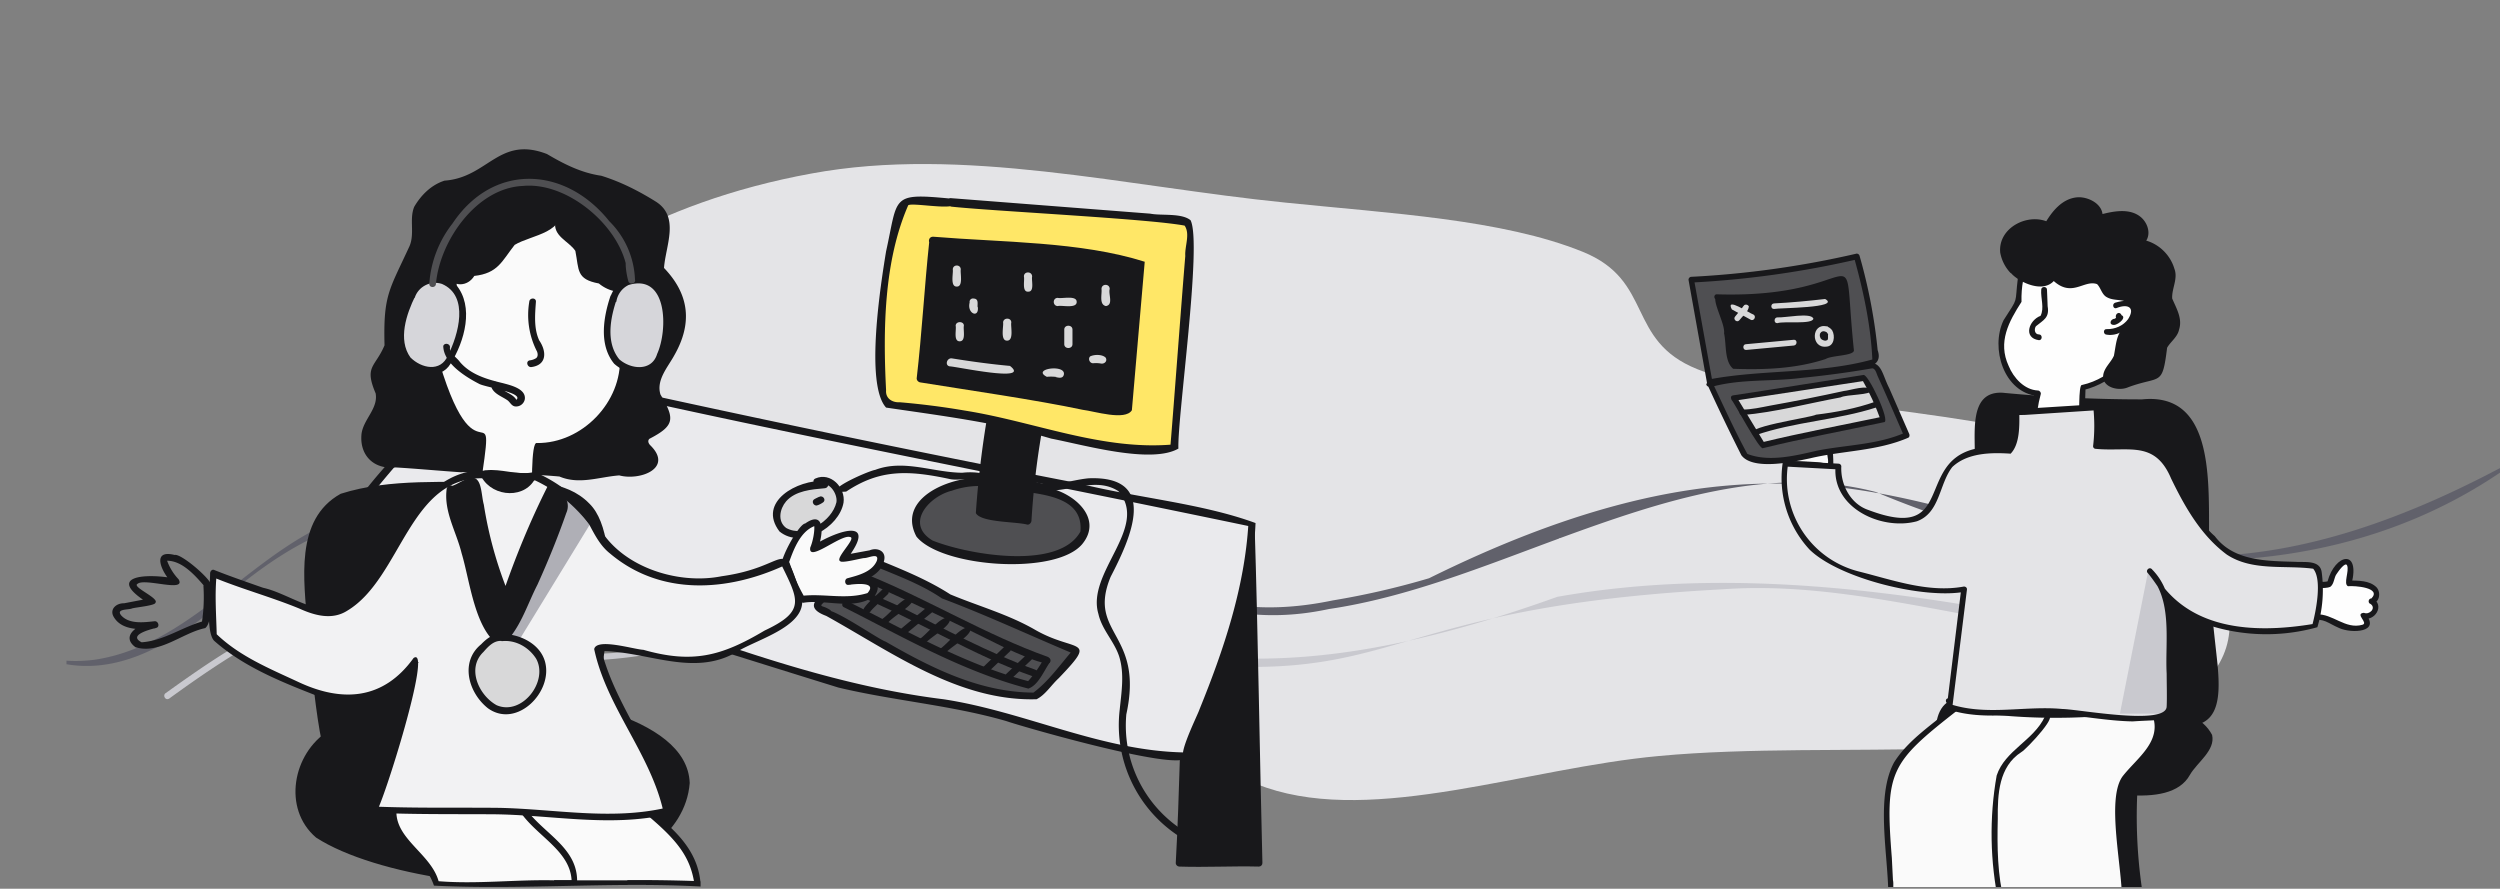 <svg xmlns="http://www.w3.org/2000/svg" width="1128" height="401" fill="none">
  <rect width="100%" height="100%" fill="#808080" stroke="none"/>
  <g clip-path="url(#a)">
    <path fill="#E4E4E7" fill-rule="evenodd" d="M952.8 210.2c44.3 30.7 77.2 77 30.5 107-47.4 30.4-154.6 16.4-234.7 23.9-60 5.5-128 31-177.2 14.3-57.6-19.4 6-75-54.2-92.7-77.3-22.7-198.1 22.9-270.6-3-60.6-21.6-47-68.8-24.9-102.4 22.1-33.5 73.2-66 144.4-79 68-12.6 142 5.9 213.7 13.1 47.4 4.9 98 7.5 134.3 22.2 32.4 13.1 19.3 40 51.8 53 53.4 21.7 147.7 16.4 186.9 43.6Z" clip-rule="evenodd"/>
    <path fill="#C9C9CF" d="M76.2 315.3c70.4-51.2 85.3-45.4 162.7-19.2 59.8 10.5 116.5-25.8 176.5-17.7 235.6 52.6 164.8-2 361.7-12.5 71-5.2 140.4 27 210.5 19.5 1.9-.5 1-3.4-.8-3a120 120 0 0 1-50.3-.3c-76.6-15.4-156-26.7-233.9-12.8C514.4 337 496.4 257 344 281c-92.8 25.2-90.7 12.5-175.2-8.1-35.6-1.5-66.3 20-94 39.8-1.6 1-.1 3.6 1.5 2.5Z"/>
    <path fill="#61616B" d="M1139.4 205c-84.4 65.3-198.3 56.9-293 17-47.7-12.5-97.1 4.2-142.5 20.8-.2 0-.4 0-.5.2-34.2 12.6-68.5 26.6-103.8 31.8-70.2 15.1-101.5-36.8-161.8-31a242.1 242.1 0 0 0-56.6 14.8c-164.2 79-155.9-104-290.4 20.6-17.3 13.2-38.4 24.4-60.8 20.5v-1.6c4.6.3 8.9.1 13.2-.5 47.2-7.4 75.6-57.1 121.7-67 55.9-5.4 95.1 62.2 153 44.5 48.7-18.1 80.5-30.4 127.8-33.1 64.5-.3 83 44 155.7 28.9a357 357 0 0 0 43.4-10C894.2 137.5 908.5 334 1139.4 205Z"/>
    <path fill="#18181B" d="M566 237.7c.2-2.1-3.1-2.1-3 0-4.5 35.8-16.9 70.2-30.6 103.3-.5 16.1-1 32.3-1.9 48.4 0 .9.8 1.6 1.6 1.6 12 .4 24-.3 35.9 0 .9 0 1.6-.7 1.6-1.6-1.2-48-2-104-3.5-151.7Z"/>
    <path fill="#EAEAED" d="M534.5 341.1c-31.8 0-64.8-14.8-95.8-21.5-18.2-4-36.7-5.8-54.8-10-77.3-22.4-153.7-49-233-64.8 14.9-27.7 39-49.2 62.5-70.3 6.5-7.2 15.7-10 25-6.8 100.3 23 225.9 47.3 326.4 68.3-1.6 36.7-17.5 70.9-29.9 104.3"/>
    <path fill="#18181B" d="M534.5 339.5c-37.6-.6-72-18.4-108.8-24-39-4.8-76.4-16.7-113.3-29.5a1746 1746 0 0 0-161.1-42.6l1 2.3c9.5-19 57.6-75.8 78.5-77.5 7.4.6 18.3 3.8 25.8 5.2 101.9 23.2 205.7 42.8 307.9 64.2l-1.2-1.6c-1.7 29.1-11.2 57.3-22.1 84.1-.7 2.4-13 26.7-4.5 20.6 12.5-34 28.3-68 29.8-104.7-24.5-9-54-11.4-80.2-18a8404 8404 0 0 1-222-46.2c-15.4-1.6-33.5-12.8-47.5-2.1-22.6 19.3-45.2 39.8-61.5 64.8-1.2 3-8.2 10-4.7 12C228 262 303 287 378.2 310.2c25 6 51.3 8 76 15.2 6.4 2.3 90.3 26.5 80.3 14.2Z"/>
    <path fill="#4F4F52" d="M448.5 218c-15.3-5-49.6 11.8-28.7 27.5 16.3 6.6 65.1 15.5 70-8.2-2.8-18.5-27.1-15.7-41.3-19.2"/>
    <path fill="#18181B" d="M449 216.2c-14.8-3.6-45.6 6.8-35.5 25.9 11.2 13.9 62.8 17.7 74.8 3.4 10.1-12.3-5.3-24.4-17.4-25.7-7.1-1.7-14.5-2-21.9-3.6-2.3-.4-3.2 3-1 3.6 13 3.3 41.2.7 39.5 20-9.6 17.8-51 10.4-66.7 4.1-12.7-7.6-1.6-20 8.7-22.5a37 37 0 0 1 18.5-1.6c2.5.5 3.5-3.2 1-3.6Z"/>
    <path fill="#FFE767" d="M428.9 91.4 530.7 99c2.2.2 4.7.5 6 2.2 1 1.5.9 3.3.8 5.2l-7.5 96c-42 3.1-82.3-17.9-124.5-19-4.6.2-7.7-3.1-7.4-7.8-1.5-28-.5-58.1 10.2-84.2 6.2-2.2 14 .4 20.6 0"/>
    <path fill="#18181B" d="M428.9 93.2c17.8 2 89.5 5.5 105.6 8.6 2.6 3.8 0 9.3.3 13.7-1.8 21.5-5 65.3-6.8 86.8l1.8-1.8c-32.3 3-62.8-10.2-94.2-15.2a342 342 0 0 0-29.6-3.8c-3.4.2-6.5-1.7-6.2-5.4-1.4-27.5-1-58.3 10-83.5 2.5-1.5 27.7 3.9 19-3-27-2.6-23.5-1-29 23.8-2.4 14.7-9.6 60 0 70.5 25 3.7 50.2 6.8 74.5 14 14.6 2.8 45.1 11.6 57.4 4.5-.6-13.4 10.8-92.3 5.5-103-4-3.4-13.4-2-18.2-3l-90-7c-2.4-.1-2.4 3.5 0 3.7Z"/>
    <path fill="#18181B" d="M447 190a484 484 0 0 0-4.9 41.5c7.2 1.3 14.3 2.6 21.4 3.4.9-13.3 2.5-26.5 4.7-39.6l-19.7-4.8"/>
    <path fill="#18181B" d="M445.2 189.5a439 439 0 0 0-4.9 42c2.3 4.3 18 3.8 23.2 5.2 1 .2 1.9-1 1.9-1.8.8-13.2 2.3-26.2 4.5-39.1.3-1-.2-2-1.2-2.4l-19.7-4.7c-2.3-.5-3.3 2.9-1 3.5l19.7 4.8-1.3-2.2a401.5 401.5 0 0 0-4.7 40.1l1.8-1.8c-7-.9-14-2.1-20.9-3.4l1.4 1.8c1-13.8 2.6-27.5 4.8-41 .5-2.2-3-3.2-3.6-1ZM421 108.8a754 754 0 0 1 93.6 9.4l-5.7 67c-25.1-1-67.9-11.6-93.5-14.4 2.2-20.7 3.3-41.4 5.6-62"/>
    <path fill="#18181B" d="M421 110.6c31.2 1.2 62.3 4.3 93.1 9.3l-1.3-1.7-5.8 67 1.8-1.8c-12.2 1-24-3.4-35.8-5.2l-57-9.2 1.3 1.8c-.7-3.7 10.2-76.6 2-62-2.2 20.6-3.3 41.3-5.7 62 0 .8.7 1.5 1.4 1.7 21.6 3.5 52.3 7.9 73.5 12.4 5.2.6 19.2 5.1 22.2.2l5.8-67c-29-9.2-64.3-8.7-95.5-11.3-2.5 0-2.5 3.7 0 3.8Z"/>
    <path fill="#D8D8D9" d="M431.7 129.3c3 .1 1.5-6.1 1.8-7.7 0-2.4-3.6-2.4-3.6 0 .3 1.6-1.3 7.8 1.8 7.7Zm9.4 9.1v.5c-.2-1.6.7-4.1-1.8-4.2-1.1-.2-2 .7-1.8 1.8-1.3 5 4.3 7.3 3.7 2Zm-9.9 8.6c.4 1.7-1.1 7 1.8 7 3 0 1.5-5.3 1.9-7 .1-2.2-3.7-2.2-3.7 0Zm23.2 6.7c3.2 0 1.5-6.6 1.9-8.2 0-2.3-3.6-2.3-3.7 0 .3 1.6-1.4 8.3 1.8 8.2Zm11.3-28.9c0-2.5-3.8-2.5-3.7 0 .4 1.6-1 7 1.9 6.8 3 .1 1.4-5.2 1.8-6.8Zm11.6 9.6c-2.5 0-2.4 3.7 0 3.7 1.6-.5 8.6 1.3 8.5-1.9 0-3.1-6.8-1.3-8.5-1.8Zm2.9 14.3v6.6c0 2.3 3.7 2.3 3.7 0v-6.6c0-2.3-3.7-2.3-3.7 0Zm-7.7 21.3c1.3-.1 2.8-.1 4.2.1h-.5c1.3.3 3.3.9 3.8-1 1.2-5-15.1-2.7-7.5 1Zm-16.8-4.9c-8.8-.8-17.5-2-26.2-3.4-2.3-.3-3.3 3.2-1 3.6 2.7 0 37.1 7.5 27.2-.2Zm45-34.7c0-2.5-3.7-2.5-3.7 0 .3 2.3-1.2 7 2 7.7 3.5-.6 1-5.4 1.7-7.7Zm-8.8 30.4c-1.1 1-.3 3.1 1.3 3.1a13 13 0 0 1 3.4.1c1.6.4 3.2-1 2.3-2.6-1.5-1.6-5.2-1.5-7-.6Z"/>
    <path fill="#4F4F52" d="M373.6 276.5c28.7 16 57.2 36.8 91.4 37.6 6.9-.6 15.7-15 20.8-20.1-16.4-5.6-30.9-15.5-47.7-20-9.6-3-18-8.6-26.7-13.5-6.9-3.4-14.7-4.8-21.3-8.7-7.2 6.9-15.4 13.3-21.3 21.1-.1 2.3 3 2.3 4.8 3.6"/>
    <path fill="#18181B" d="M372.8 277.9c29.6 16.4 59.7 38.6 94.9 37.6 4-2 6.6-6.4 10-9.5 18-18.8 7.7-11.3-10.6-21.8-12.1-7-25.6-10.7-38.3-16-11.8-7.6-24.8-12.4-37.7-17.8-.6-.4-1.4-.3-2 .2-7 6.1-13.9 12.8-20.3 19.6-4 4 .5 6.4 4 7.7 1.9 1.1 3.4-1.6 1.6-2.8-.8-.5-1.8-1-2.7-1.3-.7-.2-1.4-.4-1-1a301 301 0 0 1 20.6-19.9l-2 .2c12.1 5.5 24.7 9.4 35.7 16.9 20.5 7.7 40.3 17 60.4 25.4l-.8-2.7c-5.9 6.7-11.2 14.5-18.3 19.8-24.2-.1-46.3-11.2-66.7-23-3-.7-32.3-21.4-26.8-11.6Z"/>
    <path fill="#18181B" d="M391.1 261c27.3 11.2 53.5 27.1 81.3 37l-81.3-37Z"/>
    <path fill="#18181B" d="M390.2 262.3c21.3 9.5 42.5 19.6 63.3 30 2.4 1 25.4 12.1 19.3 4.1-28-10-53.6-25.7-81-36.9-1.7-1.2-3.3 1.6-1.6 2.8Z"/>
    <path fill="#18181B" d="m390.1 259.7-9.6 11.8c-.6.7-.8 2 .3 2.5 27 13.6 53.6 29 83.2 36.7 4.6-1.6 7-8.1 9.8-12 1-1.7-1.9-3.3-2.8-1.5a56 56 0 0 1-7.7 10.8l1.6-.4c-29.3-7.6-55.7-23-82.5-36.3l.3 2.5 9.7-11.7c1.3-1.7-1-4-2.3-2.4Z"/>
    <path fill="#18181B" d="M386.5 268.5c27 11 52.3 27.2 79.9 36.8 2 .7 2.8-2.4.8-3.1-21.1-7.6-41.4-18.6-61.3-28.6l-17.8-7.9c-2-.8-3.6 2-1.6 2.8Z"/>
    <path fill="#18181B" d="m456.5 306.1 9-8.5c1.3-1.5-1-3.6-2.3-2.2l-9 8.5c-1.5 1.4.8 3.7 2.3 2.2Zm-10.5-3 9.7-9.2c1.4-1.4-1-3.7-2.3-2.3l-9.7 9.3c-1.5 1.5.8 3.6 2.3 2.2Zm-19.9-7.9c2-3 13.6-9 11.5-12-3.8-1.2-10.2 7.7-13.8 9.8-1.4 1.5.8 3.7 2.3 2.2Zm-9.1-4.4c2.1-3.1 13.2-8.7 11.4-12-3.7-1.4-10.2 7.6-13.7 9.7-1.6 1.4.8 3.9 2.3 2.3Zm-8-5 11.4-9.4c.7-.7.7-1.6 0-2.3-.6-.6-1.6-.6-2.3 0l-11.3 9.4c-1.5 1.4.8 3.6 2.2 2.3Zm-8.6-4.5c2.3-3.3 12-8 11.5-11.2-3-2.7-10.6 7.1-13.6 9-1.4 1.3.7 3.6 2.1 2.2Zm-7.7-5.3c.6-1 2.6-2.7 3.6-3.8l4.3-4.1c1.3-1.4-1-3.7-2.3-2.3-2.4 2.5-6.6 5.8-8.5 8.7-1 1.7 1.6 3.4 2.7 1.6h.2Zm72.1-56.3c12.8 5.8 27.6-6 39.8 1.9 14.1 16.3-14.6 36.7-9 55.4 1.6 7.2 7.2 12.4 9.4 19.3 2.4 7.8 1 16 .2 24a59.8 59.8 0 0 0 26.6 56.9c1.7 1.1 3.3-1.6 1.6-2.8a56.2 56.2 0 0 1-25.2-52.1c8.1-37-17.8-36-7.1-62 8.9-17.2 22.2-45.7-9.8-44.5-8.2.7-17 4.6-25 1.2-1.7-.8-3.4 2-1.5 2.7Zm-83 2.1c15-10 27.6-9.8 47-5.6 4.6.9 13.8-1.8 15.3 2.4-.2 2 4.8 2 5 0 0-5-8.8-6-14.9-5.3-13.3-.1-26.3-6.2-39.3-1.3-3.6.6-26.8 11-13.1 9.8Z"/>
    <path fill="#D8D8D9" d="M372.1 218.6c-10.4-.5-26.8 6.8-20.2 19 7.8 9.2 26.6-1.2 27.2-12.2.2-5.3-5.6-10.6-10.4-8.3"/>
    <path fill="#18181B" d="M372.1 217c-12.2-.7-30.6 9.4-20.4 22.8 9.9 8.1 26.9-1.7 28.9-13 1-6.7-5.8-14-12.7-10.9-2 .9-.2 3.7 1.6 2.8 4.5-2 8.5 4 7.9 7.9-2 8.7-14.4 16.3-22.7 11.6-4-3-2.9-8.6 0-12 4.2-4.8 11.5-5.4 17.4-5.9 2.2-.2 2.2-3.5 0-3.3Z"/>
    <path fill="#D8D8D9" d="m370.4 225.5-2 1 2-1Z"/>
    <path fill="#18181B" d="M369.5 224.2c-.4.2-2.2 1-2.4 1.3-.9 1 0 2.6 1.3 2.6.8-.1 2.5-1 3.2-1.6 1.2-1.3-.6-3.2-2-2.3ZM210.6 312c-23 1.3-24.1 1.3-43.1 10-15.6 6.9-16 6.7-24 14.2-19.6 21.5-4 45.6 21.5 50 43.6 11 100.3 24 135.2-12.6 6.2-7 11-16.5 8.7-25.5-13-29.7-70.1-33.7-98.3-36.2"/>
    <path fill="#18181B" d="M210.6 310.2c-22.2-.2-43.6 7.9-62.3 19.5-16.2 10.2-21 35.1-5.7 48.2 26.8 17.4 90.2 26.2 121.3 18.5 20.7-5.3 45.5-19.6 47.3-43.1-1.1-31.3-64.1-39.9-88.7-42-3.8-.5-7.9-.9-12-1.1-2.1-.2-2.1 3.2 0 3.5 19.8 1.4 40 2.9 58.8 9.5 12.6 4.8 28 8.6 35.9 20.5 10.4 21.3-15.4 40.2-33.1 46.6-31.9 11.2-66.5 4-98.4-3.5-12.3-3.3-27.2-6-34-18-15.8-34.4 34.6-51.4 60.6-54.4l10.3-.7c2.3-.2 2.3-3.6 0-3.5Z"/>
    <path fill="#18181B" d="M148.5 341.8c-4.9-25-8-50.2-9.3-75.7-2.7-22 5-45.9 31-45.3 28.5-1 59.2-6.3 86.8 2.1 27.8 12.3 12 76 9.2 101-6.4 29-88.9 31.6-113.4 26.8"/>
    <path fill="#18181B" d="M150.2 341.3c-5.3-30.4-10.5-61.6-9-92.5 2.2-26.3 26-26.8 47-27.4 22.2 0 46.2-4 67.7 3 24.6 10.4 12.8 59.2 11.6 81-1.2 7.5-2 15-4 22.3-16.7 23.3-83 26-110 21.3-2.2-.3-3.2 3-1 3.4 28.3 4.9 98.4 2.3 114.5-23.6 4.4-22.9 16-85-1.1-101.6-10.6-10.9-27.1-9.9-41-10-23.6.8-48.6-1.6-71.2 5.6-20.9 11.6-16.5 39.2-15 59.3.4 3.8 6 73.5 11.5 59.2Z"/>
    <path fill="#FAFAFA" d="M182.4 379.1c4.3 5.4 12.4 12 14.6 18.7l.2 1.3h117.5c-.4-3-1-6-1.7-8.7-5.4-14.5-21.8-23.7-32.5-33.7l-.3-.9a306.8 306.8 0 0 1-95 1c-11.2-2.2-8.7 17.8-2.9 22.3Z"/>
    <path fill="#18181B" d="M316 397.7c-2.1-20-21-29.8-34.3-41.8-28.8.5-61.6 5.9-91.8.3-3.2-.3-6.6-1.6-9.7-.3-6.4 4.8-4.7 16.9-.3 22.7 6.7 7 13.2 13 15.9 21 39.8 2 80.3-1.8 120.3.4v-2.3Zm-66-.5c-17.3-.4-34.8 1.8-52.1.4-3.9-14-24-20.6-17.9-37.3 1.3-3 4.7-2 7.2-1.6 15 2 30 3 45 2.9 5.6 14 24.8 20.3 25.7 35.5H250Zm33 0h-22.6c-.2-16.5-18.5-22.4-25.2-35.7 14.7-.2 29.5-1.6 44.1-4 21.8 17.2 31.2 25.3 33.8 40a723 723 0 0 0-30-.4Z"/>
    <path fill="#FAFAFA" d="M354 254.7c1.7-11.4 21.1-32.2 12.8-6.9 9.8-5.4 27.6-14.2 13.2 4.4l14-2.7c1.4-.5 3.2.3 3.2 2 0 6.7-9 9.5-14.5 11 1.2-.1 7.2-.7 8.4-.4 3.4 1 3.8 4.9 1 6.8-9.7 3.7-20.7.2-30.5 1.6-3-5-5.3-10.4-7-16"/>
    <path stroke="#D8D8D9" stroke-miterlimit="10" d="M354 254.7c1.7-11.4 21.1-32.2 12.8-6.9 9.8-5.4 27.6-14.2 13.2 4.4l14-2.7c1.4-.5 3.2.3 3.2 2 0 6.7-9 9.5-14.5 11 1.2-.1 7.2-.7 8.4-.4 3.4 1 3.8 4.9 1 6.8-9.7 3.7-20.7.2-30.5 1.6-3-5-5.3-10.4-7-16"/>
    <path fill="#18181B" d="M355.5 255.2c2.3-6.6 5.3-15.2 11.9-17.8.2 2.3-.6 6.9-1.8 9.6-1.2 7.1 13.8-6 17.9-4.7 3.3.3-7 9.7-4.4 10.9.7 1.1 10-1.5 11-1.4 2-.1 6.8-2.6 5.5 1.3-2.2 5-8.4 6.5-13.2 7.8-1.6.4-1.3 3.2.4 3 3-.4 13.3-1.6 8.6 3.7-9.9 3.1-20 0-30 1.3l1.7.7a73.7 73.7 0 0 1-6.8-15.5c-.6-1.8-3.6-1-3 .9 2 4.4 4.5 15.4 9 17 10.3-1.8 23.6 3.8 32.5-3.3 5-7.9-6.4-9.4-11.9-7.9l.5 3.1c6-1.5 14.4-4.3 15.6-11.4.7-4-3.3-5.6-6.6-4.2l-12.5 2.3 1.5 2.6c15.6-20-3-14.3-14.7-6.9l1.7 2.3c2.9-5.3 4.7-19.3-5.1-12.4-3.6.3-16.4 25.2-7.9 19Zm-147.5-44-35-2.7c-5.4.3-7.6-5.8-8.5-10.2-.7-7.3 7.7-13.3 6.7-20.7-2.9-8.5-4.1-10.6 2.4-17.9 3.5-6 1.1-13.3 1.6-20.1 1-13.4 13.3-24.6 12.6-38-.7-4-.2-8 2.9-11 9.4-12.6 20.6-5.4 32.7-17.8 11.5-7.7 24.4-2.4 34.8 4.5 11.7 2.8 23.2 6.4 33.5 12.7 15 5.9 6.6 20.5 6.7 31.8 5 6 10.6 12.5 9.7 21.1 1 13-13.8 22.9-11.4 35.2 11.6 19.5-2.8 12.3-5.4 21 0 2.6 3.3 4.2 4.3 6.6 1.4 9.4-11.9 7.5-18 7.1-7.6 1-15 4.3-22.5 1-15.8-2.3-31.5-1.7-47-2.6"/>
    <path fill="#18181B" d="M208 209.7c-4.9-.8-31.1-2.1-35.7-2.8-4.2-.3-5.5-5.9-6.3-9.3 0-5 3.7-8.7 5.5-13 3-5.2.2-10.3-1.2-15.4-.2-2 .7-3.5 1.8-5 6.2-5.9 5-14.6 4.7-22.4-.2-11.3 7.8-20.2 11.2-30.6 3-7.4-1.7-16.3 5.6-21.8 5.5-7 15-5.1 22.2-9.1 8.7-7.7 20.6-13.5 32-7.1 12.5 9 29 8.6 41.8 17.6 12.3 4 10 16.9 7 26.7-1.3 4.2 1.5 7.5 4.5 10 13.2 15-1.1 30.6-6.4 45.1-3 7 10 14.7 2 19.7-2.2 1.2-5 2-6.5 4.4-1.9 3 .5 5.7 2.4 7.8 3 2.6 0 6.3-3 7-4.3 1.3-8.9-.5-13.2 0a42.9 42.9 0 0 1-26 0c-9.3-.8-18.8-.3-28.3-1.1-2.3.2-21.2-2.5-14 2.6 14.8.7 29.6.7 44.3 2 9 3.8 17.8.2 27-.5 9.3 2.5 24.6-3.2 14-13.6-.8-.8-1.3-2-.4-2.9 11.6-6 11.5-9.1 5-20-2-6.5 3.3-12.3 6.2-17.6 8.3-14.5 6.9-27.5-4.6-39.5.7-10 7.3-23.1-3.8-30-7.7-4.8-15.8-8.9-24.5-11.6-9-1.3-16.7-5.2-24.5-9.8-21.7-8.4-26.6 10.6-46.2 12-6 1.9-10.6 6.5-13.7 11.8-2.3 5.5.3 12-2.1 17.7-9.2 20-11.9 22-11.3 44.8-4.2 10-9.3 9.3-4 21.7 1.2 6.9-5.6 11.7-6.4 18.4-.9 9.6 5.6 16 15.3 15 7.4.4 22.2 1.7 29.7 2.2 2-.2 2-3.3 0-3.4Z"/>
    <path fill="#FAFAFA" d="m214.9 222.5 3.4-25.5c-16.4-2.8-18.8-29.9-24.3-42.6-4.6-9.2-2.7-27.1 10.8-22.3-3.1-49.3 95.7-53 78.2 2.6 6-1.8 12 6.2 8.7 11.4-2.5 3.9-8.2 5.2-10 9.4 1.6 22.9-15 46.4-39.3 46l-1.2 23.5c-8.4.4-16.9.3-25.3-.3"/>
    <path stroke="#D8D8D9" stroke-miterlimit="10" d="m214.9 222.5 3.4-25.5c-16.4-2.8-18.8-29.9-24.3-42.6-4.6-9.2-2.7-27.1 10.8-22.3-3.1-49.3 95.7-53 78.2 2.6 6-1.8 12 6.2 8.7 11.4-2.5 3.9-8.2 5.2-10 9.4 1.6 22.9-15 46.4-39.3 46l-1.2 23.5c-8.4.4-16.9.3-25.3-.3"/>
    <path fill="#18181B" d="M216.3 222.5c8.3-55.1-1 3.3-19.7-64.7-1.8-5.7-4.7-12.3-3.3-18.3 1-4.3 6.2-8.7 10.5-6.1.8.4 1.7.2 2.2-.6-2-35 51-50 72.5-26 10 11.6-.4 30.4 4.8 29.3 5.2-1.5 9.9 5.7 6.4 9.8-5 4.2-11.4 7.5-10 15.2 1 20.2-17 39-37.4 38.8-3-1.1-2 24-2.6 25l1.5-1.5c-8.4.4-16.9.3-25.3-.4-2 0-2 3 0 3.1 33.7.3 25.6 7.3 28-24.6l-1.6 1.6c24.9.3 42.7-23.4 40.8-47 2-4.4 8-5.3 10-9.7 3.4-6.5-3.5-15.2-10.6-13.2l1.8 1.8c18-57.8-84.2-54.6-81.3-3l2.4-1.3c-13.6-5.7-18.5 12.3-13.7 22.1 6.8 15.4 7 40.9 26.3 45.6l-1.5-1.5-3.4 25.6c0 2 3.2 2 3.2 0Z"/>
    <path fill="#18181B" d="M203 148.3c-.4-.6-.8-1.1-1-1.8l-.1-.3-.3-1.3v-1.1c-.1-.1.3-1.3 0-.8l.3-.4v-.3c1.3-.7-.3-3.8-2-2.1-4.4 3.9 2.5 15.4 3 8.1Zm75.8.7c8.7-.9 5-11.3 2.3-4.6l.1-.4c0 .3-.3.6-.5 1l.2-.4a3 3 0 0 1-.8.8l.3-.2-1 .6.4-.2-1 .3h.4c-2.2-.6-2.8 3-.4 3Zm-40-12.8a36 36 0 0 0 3.5 22.4c.4 1 .5 2.3-.4 3a7 7 0 0 1-2.9 1c-2 .4-1 3.4.9 3 7-1 6.7-7.2 3.4-12-2.5-5.4-1.9-11.7-1.5-17.4.2-2-2.9-2-3 0Zm11.9-43.5c4 12.7-14.5 11.3-20.5 17.5-8 11.8-5.5 9-17.8 13.5-6.3 8.8-13.4-3.4-8.6-9.8 8.7-13.7 24.2-26.5 41.4-24.3 2.4 0 5.6 1 5.6 3.7"/>
    <path fill="#18181B" d="M249.3 93.6c2.6 9.1-10.5 10-16.1 12.7-6.1 2.3-7 9.7-12.2 12.9-3.2 2-7.6.8-10.2 4-.8 1.4-2.3 2.5-4 2-10.8-7.9 9.4-23.2 15.8-28 3.5-4.4 24.5-9.3 26.6-3.5 3.2 5.8 7.4-6.8-8.3-5.5-14.2-2-45.4 20.8-39.2 36.2 2.8 5.3 9.3 5 12.3.1 10.7-1.2 12.4-6.6 18.2-14 7.5-4.6 24.5-5.5 19.8-18.4-1-1.9-3.6-.3-2.7 1.4Z"/>
    <path fill="#18181B" d="M250.7 93.6c2.7 2.2.6 6.7 1.7 10 1.4 3.8 6.3 5 8.3 8.5 3.7 17.9.8 9 17.2 18 34.4 0-2-53.5-28-40"/>
    <path fill="#18181B" d="M249.6 94.7c1.5 1.3 1 3.5 1 5.1-1.3 6.8 6 8.9 9 13.4 1.7 8.6.3 12.8 10.6 14.7 9.6 8 24.3 3 23.3-10.5-1-9.5-7.6-17.6-14.8-23.4-14.3-13-38.1-4.7-28-2.5 7.8-3.7 17.2-1.1 24 3.4 9 6.4 21.7 20.8 12.4 31.5-6.2 5.9-12.7-.5-19-2.5-6.7-.3-3.6-8.5-6.1-12.6-1.8-3.3-5.9-4.5-7.8-7.5-1.7-3.6.9-8.4-2.5-11.4-1.4-1.3-3.6 1-2 2.3Z"/>
    <path fill="#F2F2F3" d="M242.1 215.3c29 14.2 21.4 26 40.9 38 21.8 14.2 47.9 10.4 70.5.2 13.3 23.9 5.7 25.2-15.3 36.2-22.8 15.9-45 2.8-68.7 2.8 2.5 18.2 28.7 55.4 31.3 73.6-24.6 5.9-52.7.2-78 0-18 0-36.7 0-54.3-.6 9.4-20.6 14.4-45 19.2-67.3-17.8 25-43 17.7-66.2 5.2-9-4.4-18.2-9-25.2-16.2-.2-8.6-1.2-18.9 0-28.2 16.3 5.2 35.7 14.9 52.5 17.8 18.6-3.3 24.7-24.6 34.2-38.6 18.3-27.8 30.5-24.5 59.1-22.9Z"/>
    <path fill="#AFAFB6" d="m255.9 224.3 10.1 12.6-31 50.7-8.6 1.6 29.5-64.9Z"/>
    <path fill="#18181B" d="M241.3 216.7a64.7 64.7 0 0 1 24.7 20.2c2.5 4.7 5 9.5 9.2 12.8 22.8 19.3 53 17.3 78.8 5.4l-1.7-.8c8 16.4 11.4 21.4-7.3 30.2-19.5 11.6-32.5 15-54.7 8.7-4.3-.2-21.2-5.5-22.2-.3 5.6 26.3 25.6 47.4 31.3 73.6l1-2c-24.8 5.7-50.2.5-75.3 0-18.8-.2-37.7.2-56.6-.6l1.4 2.2c2.8-3.2 25.6-75.3 16.7-69.2-13.5 18.8-32 20.2-52 10.8-13.1-6.1-26.8-11.7-37.2-21.9l.4 1.2c-.2-9.4-1-18.9 0-28.2l-2 1.5c13 5.4 26.4 9 39.3 14.3 6.8 3.1 14.7 5.3 21.5 1 24.9-14.8 28-62.3 63.3-59.7.3.3 21.7.8 22.1.9 2 0 2-3 0-3.1l-19.6-.8c-16.2-3.3-29.5 8.3-38.2 20.7-10.4 13.5-15.2 33.6-32 40.6-11.8 2.5-22.4-6.5-33.5-9-7.4-2.6-14.7-5.1-22-8-1-.5-1.8.5-1.9 1.4 0 6.6-2.2 26.3 1.8 30.5 12.6 11.2 28.9 18 44.5 24.1 18.5 7.5 36.2 1.6 47.8-14.3l-2.6-1.4c-5 22.6-9.4 45.7-19 66.9-.6 1 .2 2.3 1.3 2.3 18 .8 35.8.6 53.8.7 26.2.2 52.9 6 78.9 0 3-2.6-1.8-11.2-2.8-14.5-8.1-20.7-22.5-39.2-27.5-61l-1.4 1.9c21.1-.7 42.8 12.2 62.9.3 9.5-6 34.9-12.3 28.4-27.2-8.5-25.4-4.3-11.2-35.3-6.9-20.4 4.1-47-4.7-56.4-24.2a64.6 64.6 0 0 0-26.3-22.1c-1.8-.6-3.4 2-1.6 3Z"/>
    <path fill="#18181B" d="M218.5 214.2c4.4 8.4 17.9 9.5 22 .4-7 1.3-14.2-1.7-21.3-.8"/>
    <path fill="#18181B" d="M217.3 215.3c5.2 9.3 20.3 10 24.6-.3.3-1.1-.8-2.2-2-1.8-6.8 1.2-13.8-1.8-20.7-1-2 0-2 3.1 0 3.1 7.3-.8 14.4 2.2 21.6.8l-2-2c-1.5 4-6.5 5.2-10.3 5.4-4 0-6.8-3.5-9-6.3-1.4-1.5-3.6.7-2.2 2.1Z"/>
    <path fill="#D6D6DA" d="M186 132.6c-7.9 14-8.4 34.3 10.6 34.7 10-4.8 12.2-19 11.9-29.2-.4-12.8-18.9-17.3-23-4.3"/>
    <path fill="#18181B" d="M184.8 131.8c-4.6 9.2-8.5 21.8-2.3 31 5.2 5.9 16 9.3 20.8 1.3 6.3-10 10.8-25.8 2.4-35.7-15-14-27.6 12-18.6 6 1.6-5.1 7.2-8 12.3-6.3 12.5 5.4 7.4 23 2.7 32.3-3.3 7.7-12 5.8-16.9.9-5.8-8-1.8-19.7 2.2-27.8.8-1.9-1.9-3.4-2.6-1.7Z"/>
    <path fill="#D6D6DA" d="M277 134.1c-6 15-3.7 35.2 15.1 33 9.2-6.1 9.5-20.4 7.8-30.4-2.2-12.7-21.1-14.6-23.4-1.2"/>
    <path fill="#18181B" d="M275.4 133.7c-3.2 9.6-5.2 22 1.7 30.4 5.8 5.3 17.3 7.5 21.1-1 4.9-10.7 7.2-26.7-2.1-35.5-17-12.2-26 14.8-18 8.5a10 10 0 0 1 5.5-7.5c17.7-5.4 17.8 20.4 12.9 31.1-2.4 8-11.9 7-17.1 2.4-6.2-7.7-4-18.8-1-27.5.6-2-2.4-2.7-3-.9Z"/>
    <path fill="#4F4F52" d="M196.7 128c1.8-19.5 18.4-43.2 39.2-44.1 19.4-1.9 41.7 16.5 46.4 34.8 0 2.7.5 5.5 1.2 8.2.6 1.8 3.6 1 3-.8a39 39 0 0 0-11.6-26.3c-19.9-24.9-52.4-26.4-70.7 1a49.6 49.6 0 0 0-10.5 27.2c-.1 2 3 2 3 0Z"/>
    <path fill="#18181B" d="M200 156.1c.1 7.7 9.8 13.8 16 17 2.5 1.6 20.5 4 17 7.3-1.9-3.3-7.1-3.6-8.5-7.3-.3-2-3.3-1.1-3 .8.7 3.7 5 4.9 7.6 6.8 1.2 1 1.8 2.6 3.5 2.7a4 4 0 0 0 4.2-3.3c.6-4.7-6.5-6.3-9.8-7.2-7.1-1.7-14.6-3.8-19.5-9.6-1.4-2-4.6-3.8-4.5-6.3.4-1.9-2.4-2.6-3-.9Zm3.1 64.5c-1.3 9 2.7 15.1 5.3 23.8 4.7 15.8 6 33.5 17 46 14.3-16.4 20.2-39.3 28.6-59.1 2.3-4.8-1.5-8.8-5.6-11.1-8 15.7-14.6 32-20.2 48.5-6.9-16.1-10-33.1-13.4-50.2-.7-4.1-9 2.5-11.4 2.5"/>
    <path fill="#18181B" d="M201.6 220.2c-1.6 10.4 4.3 19.6 6.7 29.5 3.8 12.5 6 35.6 17.8 42 8.4-7.1 11.5-18.4 16.4-27.9 4.8-10.6 9.2-21.4 13-32.3 2.4-5.4-1.8-10.2-6.4-12.6-.7-.4-1.6-.2-2 .5-8 15.9-14.7 32.3-20.4 49h3a180.5 180.5 0 0 1-11.4-40.7c-1.5-5.4-.5-15.6-9-11-2.2 1-4.1 2.4-6.4 2.8-2 .5-1.1 3.4.8 3 3.4-.9 6.3-3.2 9.8-3.8.2 0 .5.3 0-.3 1.7 10.4 4 25.3 8 36.8 1.6 2.3 4.5 19.1 8 14a368.1 368.1 0 0 1 20.1-48.3l-2 .5c11.2 5 1 17-1 25.1-6.7 14.2-11 30.9-22 42.4l1.9.2c-6.1-7-9-15.7-11.3-24.6-2.2-14.9-10.5-28.7-10.5-43.6.5-1.9-2.4-2.8-3-.8h-.1Z"/>
    <path fill="#D8D8D9" d="M226.4 287.7c-3.3-.5-6.2 2-8.5 4.3-9.2 7.6-4.4 21.5 4.7 27.2 23.2 8.5 33.2-32.1 3.8-31.5Z"/>
    <path fill="#18181B" d="M226.4 286.1c-3.7-.4-6.8 2-9.3 4.6-9.7 7.9-5.8 21.9 3.1 28.9 13 9.3 29.5-7.5 25.7-21.1-4-14-27-14.5-19.5-9.2 6.2-.7 12.2 2.7 15.5 7.9 5.7 10.2-6.4 25.9-17.8 21-8-4.4-13.7-16.6-6-24 2.2-2.5 4.7-5.3 8.3-5 2 .3 1.8-2.8 0-3ZM78.8 250.4c-11.6-2.9-5 9.5-.3 13.4l.8-2.7c-13.6-2.7-33-1.3-11.3 11.7l.5-3-12.5 2.4c-3.6-.1-6.8 2.8-4.6 6.3 3.7 6.1 12.4 5.7 18.7 5l-.8-3c-5.6.5-15.6 6-8.2 11.5 10.8 3.4 21.2-6.5 31.5-8.6 3.6-3 2-14.2 2.3-19.1-.1-2-3.2-1.7-3.1.3a76 76 0 0 1-.8 16.8l1.4-1.3c-9.8 2.5-18.2 9-28.5 9.7-6.3-3.2 3.7-5.8 6.6-6.5 1.7-.4 1-3.1-.7-3-4.9.5-11.3 1.4-15-2.5-2.7-3.1 2.8-2.6 4.6-3.2.9-.5 10.6-1.3 10.7-2.6 2-2.1-10.9-7.2-8-8.6 3.3-2.7 22 4.1 18.5-2a24 24 0 0 1-5.2-8.4c7 0 13 7 17.5 12.3 10.2 2.7-10.6-15.9-14.1-14.9Zm824.7-71.9c21.5 2 43 3 64.6 3 4.6 0 9.5 0 13.7 2.2 21.9 18.3 10.8 65.9 15 92.3 1 12.7 3.7 25.5 2.7 38.1.3 9.4-8 13.5-16.5 11.8l-74.2-6.2c-8.3.2-15.5-4.9-17.2-13.4-2.6-37 1-74.5.6-111.6.4-7.7 1.1-16.9 11.3-16.2Z"/>
    <path fill="#18181B" d="M903.5 179.8a690 690 0 0 0 61 3c31.8-5.1 29 34.2 30 55.6-1 23.8 2.9 47.3 3.9 71.2 1.7 21-16.1 14.5-29.8 13.9l-48.8-4.2c-18-.5-28.6-2.3-28-23.3 0-16.4 1-56.4 1.2-73.3l.4-24.3c0-7.3-.1-19.9 10.1-18.6 1.7-.1 1.7-2.7 0-2.6-16-.8-11.8 20-12.6 30.5l-1 50.9c.1 8.8-.8 29.5-.6 38-.5 19.8 10.2 25.3 28.4 25L981 327c20.2 3.5 21-10.9 19.6-26.7-1.7-16.4-4-32.8-3.6-49.3-1.6-23.6 6-74.5-30.5-70.8-21 0-42-1-63-3-1.7-.1-1.7 2.4 0 2.6Z"/>
    <path fill="#18181B" d="M879.3 316.3c31.6 6.5 95.8-5.5 116.4 12.8a7 7 0 0 1-.6 9.3c-3 3.2-9.9 14.3-13.6 16.7-24.6 7.1-50.5-3.7-75.5-7.3-8.4-1.4-17-2.3-25.2-4.5-10.2-1-7-21.6-1.6-25.2"/>
    <path fill="#18181B" d="M879.3 317.6c19.4 1.8 39 2.7 58.6 2.6 12.4 0 58.2-3 57.7 15-2 3.6-6.1 8-8.4 11.4-4.6 9.1-14.2 9.9-23.4 9.4-28-1.9-55.6-9.5-83.2-14.1-8-.8-5.3-19.4-.7-22.8 1.3-1 0-3.2-1.3-2.2-3 2.2-4.3 5.6-4.9 9.2-1.2 7.8-1.8 17.6 8.3 18.8 14.8 3.2 30 4.8 44.6 8.3 15.7 2.5 52.2 13.4 61.5-3.6 3.2-5.6 11.6-11 10-18-7.8-15-34.8-13.8-49.6-14-23.1.3-46.3-.4-69.3-2.5-1.7-.2-1.6 2.4.1 2.5Z"/>
    <path fill="#18181B" d="M962.9 359c-.6 15.2.2 30.5 2.6 45.4l-11 .1c-.8.3-1.7-.6-1.4-1.4.2-.9-.5-43 0-43.8.4-.6 8-.2 8.6-.4"/>
    <path fill="#18181B" d="M961.6 359c-.6 15.4.3 30.7 2.7 45.8l1.3-1.6h-11.2c.2-10.4.4-32.8-.2-43 0-.3 7.5 0 7.8-.2 1.6 0 1.6-2.6 0-2.6-1.8.4-8-.6-9.4.8-1.3 1.5-.3 15-.6 17.1V400c-.5 4.8.8 6.3 5.7 5.6h8c.8 0 1.4-1 1.2-1.7a227 227 0 0 1-2.6-45c0-1.6-2.9-1.5-2.7.2Z"/>
    <path fill="#FAFAFA" d="M882.3 319.5c-9.5 8.8-24 17-28.8 29.8-4.5 16.3-.4 36.3-.2 53-.2 1.4.8 2.7 2.2 2.5 34.4 2.1 68.8 2.9 103.3 2.3 0-7.1-4.4-45-2.6-51.2 1.9-6 9-11.8 13-16.5 5-4 7.3-21.8-2.6-19.7a269 269 0 0 1-84-1"/>
    <path fill="#18181B" d="M881.4 318.7c-9.1 8-20.2 14.8-26.8 25.3-8.4 15.5-2.7 41.7-2.6 59.4.5 3.3 4.3 2.9 6.8 3a1333.7 1333.7 0 0 0 99.9 2c3.2 1.5-2.2-39.1-1.5-39.7-3.3-13.8 5.7-20.7 14-29.8 4-5.2 5.5-15.9-.2-20-2.8-1.3-5.8 0-8.6.2a272.3 272.3 0 0 1-79.6-1.5c-1.6-.2-2.3 2.3-.7 2.5a273 273 0 0 0 82.7 1.2c2.3-.3 5.3-1.3 6.4 1.4 4.3 11.7-6.6 19-13.1 27.1-8.3 9.9-.1 43-.7 57.4l1.3-1.3c-34.5.5-69.2-.3-103.7-2.4-1.3-1.5-.4-4.4-.9-6.4l-.5-10c-3.1-39-1-42.7 29.6-66.6 1.3-1-.6-2.9-1.8-1.8Z"/>
    <path fill="#FAFAFA" d="M807 208.9c-.6-4 .7-11.9-2.2-15.2-.4-.5-1-1.3-.3-1.6 3.5.5 22-2.5 21 2-1 5.6 1.5 11.5-.1 16.7-4.3-1.6-14.9-1.3-19.4-1.7"/>
    <path stroke="#D8D8D9" stroke-miterlimit="10" d="M807 208.9c-.6-4 .7-11.9-2.2-15.2-.4-.5-1-1.3-.3-1.6 3.5.5 22-2.5 21 2-1 5.6 1.5 11.5-.1 16.7-4.3-1.6-14.9-1.3-19.4-1.7"/>
    <path fill="#18181B" d="M808.3 208.9c-.6-5.3 1-12-2.8-16.3 0 .3-1 1-.3.8 6.2.1 12.8-.5 19 0 .1 3.7-.4 7.6.2 11.3.2 1.7.9 3.9 0 5.5l1.4-.6c-5.3-1.7-14-1.2-19.7-1.8-1.6-.1-1.6 2.5 0 2.6 26.5-.3 20.4 9.4 20.7-17-1-5.1-13.3-2-17.4-2.7-1.6.2-4.3-.4-5.8.6-2.2 1.7 2.8 4.3 1.9 9.8l.3 7.7c0 1.7 2.6 1.7 2.5.1Z"/>
    <path fill="#FEFEFE" d="M917.5 192.4c0-5 .7-10 2-15-19-3-20.3-29-8.7-41 .4-8.7 1.5-18 7.4-24.8 9.8-13 27-9.5 38.8-1.6 25.5 17.7 10.4 58.6-17.2 65l-.5 15.3-20.3 1"/>
    <path stroke="#FAFAFA" stroke-miterlimit="10" d="M917.5 192.4c0-5 .7-10 2-15-19-3-20.3-29-8.7-41 .4-8.7 1.5-18 7.4-24.8 9.8-13 27-9.5 38.8-1.6 25.5 17.7 10.4 58.6-17.2 65l-.5 15.3-20.3 1"/>
    <path fill="#18181B" d="M918.8 192.4c0-5 .7-9.9 2-14.6.2-.7-.5-1.6-1.3-1.6-6.1-.3-11-5.7-13.2-11.1-5-10.8.1-20 5.8-28.9-.7-27 20-41.2 43.5-25.5 25.4 16.7 10.7 57-16.2 63-1.8-.4-1 15.8-1.5 16.5l1.3-1.2-20.3 1c-1.6 0-1.6 2.6 0 2.6l20.3-1c.7 0 1.3-.7 1.3-1.3l.5-15.5-1 1.2c27.1-6.5 43-44.6 20.6-64.9-18.9-15.7-44.8-12.5-50.1 14-1.6 12.8.6 8.3-6.5 19.4-6 12.5 0 32.6 15.4 34.2l-1.3-1.6c-.6 1.8-4.3 21.6.7 15.3Z"/>
    <path fill="#18181B" d="M955 139c4.8-2 8.7-.5 5.2 5-2.2 3-5.9 4.6-9.7 4.5-1.6-.1-1.6 2.4 0 2.5 12.2 2 21.4-19.8 3.8-14.4-1.5.6-.8 3 .7 2.4Z"/>
    <path fill="#18181B" d="M953.9 146.6c2.1-.1 6.5-4 2.5-4.6l.9 1.2c.3-1.3-1-2.7-2.2-1.6-1 1.1-.3 3 1.3 3l-.7-2-.1.1.1-.2-.9 1 .3-.3-1.1.7.3-.1c-2.2 0-3 2.9-.4 2.8ZM921 130.7c-.3 3.8 1.5 8.3-.3 11.8-5.3 2-8 10-.7 11 1.6 0 1.6-2.6 0-2.6-2 0-2.3-2.4-1.4-3.7 3.4-2.8 6.2-3.8 5.3-9l-.3-7.5c0-1.6-2.6-1.6-2.6 0Z"/>
    <path fill="#18181B" d="M908 122c-11.6-11.4 3-26.2 15.7-20.5 2.7-4.6 6.2-9.3 11.8-10.8 5.5-1.4 12.7 2.4 11.8 7.5 5.1-1.4 10.8-2.6 15.6-.5 5 2 7.3 8.7 3.1 11.6 9.2 1.6 15.9 10.6 13.9 18.9-.5 2-1.5 4-1.2 6.2 2 5.5 6.2 11.7 1.8 17.2-7.4 5.2-1.6 14.8-8.7 18.6-4.5.6-8.7 1.9-13 3.5-2.9.8-6.6.4-8-2-2-3.5 2.6-7 4.2-10.7 1.9-8.3.3-10.1 8-15.6 3-3.7.6-9.8-4.3-11-2.6-.7-5.9-.1-8-1.9-2-1.7-1.9-4.7-4.2-5.9-6.8-1.5-12.2 6.6-20-1.7-4.7 6.3-14 1.6-18.5-2.8"/>
    <path fill="#18181B" d="M909 121.1c-10.3-10 2.3-23.7 14.1-18.5.6.3 1.4 0 1.7-.5 3.3-6.4 11-13.7 18.4-9 4.2 2.3 1.5 5.2 3.6 6.3 5.2-.9 11.8-3.3 16.7 0 2.6 1.7 5 6.4 1.7 8.8-3.5 3.4 8.7 2 12.4 11.7 3.4 5.4-1.4 11 .1 16.5 2.1 4 4.7 8.5 2.5 13-9.1 9.4-2.6 14.7-8.7 19.6-3.2 1-6.7.8-9.7 2.4-3 1.4-9 3.2-10.2-1.3.4-4.1 4.6-6.6 5.2-10.6.2-9.8 2.9-8.2 8-14.5 2.2-4.4-.7-10-5.3-11.5-2.6-1-5.8 0-8.1-1.8-1.6-1.8-1.9-4.6-4.1-5.9-6.7-2.6-13.3 6.3-19.9-1.6-.5-.5-1.4-.5-1.8 0-4.6 5.7-12.6.9-16.7-3-8.9-1.4 11.7 15.2 18.7 4.4l-2 .2c9 9.2 14.5.2 20.6 2.4 1.8 1.8 2.1 4.8 4.6 6 3.7 2 8.8.1 11.2 4.2a5.4 5.4 0 0 1-.2 6.3c-7 4.8-6.6 8.3-8 15.8-1.2 2.7-3.5 4.6-4.5 7.4-2.2 6.4 6.1 9 11 6.8 14.6-5.4 15.3 0 17.5-17.8 1.6-2.8 4.7-4.8 5.4-8.2 1.6-5-1.2-9.5-3.1-14-.3-4.4 2.7-8.9 1-13.4-2-6.8-7.8-12-14.7-13.2l.2 2.3c4.4-3.1 3.1-9.2-.6-12.4-5.2-4.4-13-2.6-19-1l1.6 1.5c1-6-5.9-9.7-11-9.5-7 .4-11.7 6.3-14.9 11.8l1.7-.5c-9.4-4.5-23 2.5-21.9 13.7a18 18 0 0 0 4.5 9c1.2 1.2 3-.6 2-1.9Z"/>
    <path fill="#FEFEFE" d="M1041.8 264c1-.2 8.2.1 9-.3 3.6-9.8 12.2-16.8 9-.4 4 0 9.3-.3 12 3.2 1.2 1.8.3 4.8-1.8 4.9 4.4 2.1.2 8.2-3.8 6.5 7.2 9.2-11.1 5.5-14.6 2.4-2.7-2.5-7.8-1.5-11-1.5-3.3-.7 0-11.3.2-14"/>
    <path stroke="#FAFAFA" stroke-miterlimit="10" d="M1041.8 264c1-.2 8.2.1 9-.3 3.6-9.8 12.2-16.8 9-.4 4 0 9.3-.3 12 3.2 1.2 1.8.3 4.8-1.8 4.9 4.4 2.1.2 8.2-3.8 6.5 7.2 9.2-11.1 5.5-14.6 2.4-2.7-2.5-7.8-1.5-11-1.5-3.3-.7 0-11.3.2-14"/>
    <path fill="#18181B" d="M1041.8 265.2c2.7-.2 7.1.6 9.6-.4 1.9-1.4 1.6-4.3 3-6 .5-.8 3.8-5.5 4.6-3.7 1.1 2.5-1.8 8.3.4 9.4 3-.3 15.3.6 10.6 5.5-1.5 0-1.7 2.2-.4 2.5 2.7 1.9-.6 5.1-3 4-4.4.4 2.3 4.6-.7 5.4-7.7 2.2-13.4-5.1-20.7-4.7h-4.8c.8-2.8.4-8.6 1.8-12.3.3-1.6-2.2-2.3-2.5-.7-.4 4.2-5 17.4 2.8 15.6 6.4-.9 7.6 1.3 13 3.6 5.5 2.5 19.1 2 11.6-6.6l-1.3 2.1c5.7 2 10.6-6.1 4.5-9l-.4 2.6c3.7-.3 4.6-5 2.4-7.5-3.2-3.2-8.3-3-12.6-3.1l1.3 1.6c4.1-16-7.4-13.7-10.8-1.2-1.5.5-6.8.1-8.4.3-1.7 0-1.7 2.7 0 2.6Z"/>
    <path fill="#E4E4E7" d="m913.9 185.9 32-2c.5 5.7.4 11.7-.3 17.4 7.8 1.8 16.1-1.6 23.5 1.4 13.1 6.2 16.2 27.6 27.5 38.2a34 34 0 0 0 29 13.5c2 .4 18.2.2 19.6 1.6 3.5 8.1 1.3 18.3-.8 26.7-28.8 4.7-59 3.3-74.4-25 7.1 7.2 9 17.7 8.7 27.7-.4.7 1.2 37.4-.3 36.6-17 5.7-35.8-1-53.7-1.1-15.2-.3-30.8 3-45.2-1.9l6.5-53c-10.5 2.6-21.4-.7-32-2.8-29.3-4.7-52.5-21.5-48.6-54l24 1.3c-1.6 16.6 15.6 24 28.5 24.4 4.9.3 4.5 0 8.9-2.2 16-14.6 1.9-30.7 40.2-29.4a36.2 36.2 0 0 0 2.7-17.3l4.2-.1"/>
    <path fill="#C9C9CF" d="M969.1 258.5 956.5 322h22l.2-36.6-2.7-19.6-6.9-7.3Z"/>
    <path fill="#18181B" d="m913.9 187.2 32-2.1-1.4-1.3c.6 5.8.6 11.8-.1 17.5 0 .6.4 1.1 1 1.2 14.9 1.5 26.8-4.1 34.2 13.4 6.2 12.8 13.5 25.7 25.1 34.3 11.4 7.6 26 4.7 39 6.4 4.2 4.9 1.2 19.6-.5 25.8l1.3-1c-27.7 4.7-59 3.3-73.6-24.7l-1.8 1.8c11.5 11.6 7.7 30.7 8.5 45.5 0 3.8.2 11 0 14.7 0 8.9-39.7 1.3-47 1.2-16.9-1.6-34.2 3.2-50.7-2.2l1 1.3 6.6-53.1c0-1-1-1.4-1.7-1.2-15.6 2.8-31.5-2.9-46.5-6.7a43 43 0 0 1-32.5-48.7l-1.3 1.2 24 1.3-1.3-1.3c-1.6 18.8 20.9 29 36.7 24.7 10.5-3.8 10-16.9 16-24.5 6.8-6.4 17.4-6.6 26.3-6 4.2-4.3 4-12.7 3.9-18.7l-1.3 1.3 4.1-.1c1.6-.1 1.7-2.7 0-2.6-1.4 0-2.7 0-4 .2-.8 0-1.4.6-1.4 1.2a36 36 0 0 1-2.4 16.6l1-.6c-50-5.4-18.7 45.3-64.1 28.1-8-2.7-12.6-11.4-12.2-19.7 0-.6-.6-1.2-1.3-1.2l-24-1.3c-.6 0-1.2.6-1.2 1.3a47.4 47.4 0 0 0 12.2 38.8c13.5 13.1 51.6 22.4 70 19l-1.6-1.2-6.5 53.1c0 .6.3 1.1 1 1.3 15.9 5.2 32.7 1 49 2.1 11.3.7 22.5 3 33.9 3.2 18.8-1.3 18.6 1.6 17.9-17-1.1-16.8 3.8-38.6-9.3-51.7-1.1-1.2-3 .6-1.8 1.8 3.6 4.2 6.2 9.3 10.2 13.3 3.5 3.4 7.5 6.3 11.9 8.3a85.5 85.5 0 0 0 54.4 2.8 59 59 0 0 0 2-24.4c-.5-6.1-7.5-4.8-11.8-5.1-13-.4-27.9-.2-36.5-11.6-14-11.8-16.4-41-36-42-5.8-.2-11.7 1.3-17.4 0l1 1.2c0-3.8 2-17.2-1.2-18.7l-31.8 2c-1.6.3-1.6 2.8 0 2.7Z"/>
    <path fill="#18181B" d="M922.6 323.4c-5 10.7-18 15.2-21.7 26.5-3.4 19-3 39.1 1 57.9.5 1.5 2.8.9 2.5-.7-3.2-12.2-3.3-25-3-37.7-.1-11 .4-23.5 10.7-30.1 2-1 19-19 10.5-16Z"/>
    <path fill="#4F4F52" d="m771.4 172.4-8.3-46.2c25.2-1.2 50.2-4.7 74.7-10.5 4 15.4 8.1 31.4 8.1 47.2-11.5 6-62 6.3-74.5 9.5"/>
    <path fill="#18181B" d="m772.6 172-8.3-46.1-1.3 1.6a430 430 0 0 0 75-10.5l-1.5-1c4.2 15 7.6 30.7 8.3 46.2-23.8 6.6-49.5 4.4-73.7 9-1.6.3-1 2.8.7 2.4 20.5-3.4 41.7-3.4 62.3-6.4 5.6-1 16-.9 13.1-9.2a241.3 241.3 0 0 0-8.2-42.7c-.3-.7-1-1-1.6-.8a427.3 427.3 0 0 1-74.3 10.4c-.8 0-1.4.9-1.2 1.6l8.3 46.3c.3 1.6 2.8.9 2.4-.7Z"/>
    <path fill="#4F4F52" d="M771.7 173.4c3.8 5.7 13.5 34.5 19.2 33.7 9.7 1.5 19.4 0 28.9-2.4 13.5-2.8 28-2.8 40.5-8.3l-12.8-29.2c-.5-1.8-2.4-2.6-4.2-2-23.7 5.6-48.7 3.1-72.2 8.4"/>
    <path fill="#18181B" d="M770.6 174a905 905 0 0 0 15.1 31.4c5.2 7 23.4 3 31 1.4 14.6-3.5 30.2-3.2 44.3-9.3.6-.3.7-1.1.4-1.8l-9-20.6c-3.8-7.4-3.2-13.9-13.6-10.5a353 353 0 0 1-44.4 4.7c-2.5-.3-31.3 1.7-23 5.5 13.5-4 27.7-2.5 41.5-4.3a439 439 0 0 0 31.8-4.3c1.5 0 2 2.4 2.5 3.5 4.1 9 8 18.1 12 27.3l.4-1.8c-12.5 5.5-26.4 5.5-39.6 8.1-10 2.3-21.8 5.3-31.6 1.5-5.7-10.5-10.6-21.3-15.7-32.1-.7-1.4-2.8-.1-2.1 1.3Zm3.8-40.1c19.4 1.6 38.7-3.3 57.6-8.3 2.2 10.7.6 22 3 32.5-7.2.7-14 3.4-21 5-10.5 2.3-21.4 2-32.2 1.9-3.4-9.9-2.7-21-7.1-30.7"/>
    <path fill="#18181B" d="M774.4 135.2c19.7 1.5 39-3.4 57.9-8.3l-1.5-.9c2.1 10.7.6 21.8 3 32.6l1.2-1.7c-6.8.7-13.3 3.1-20 4.7a130 130 0 0 1-33 2.3l1 .6c-3-10-2.6-20.7-6.9-30.3-.2-.7-1-1-1.6-.8-2.5 1.9 4 12.7 3.4 17 1.1 5 .1 12.6 4.1 16 14 .5 28.3 0 41.7-4.4 2.8-1.7 12.4-1.4 12.8-3.8-6-57.5 7.9-23.3-61.7-25.4-1.7-.2-1.7 2.4 0 2.5l-.4-.1Z"/>
    <path fill="#D8D8D9" d="m782.3 179.6 58.9-9a106 106 0 0 1 8.7 18.7c-14.9 3.2-40.3 8-54.6 11.6l-12.7-21.1"/>
    <path fill="#18181B" d="m782.6 180.8 59-9-1.5-.7c3.4 5.9 6.2 12.1 8.5 18.5l.8-1.6c-18.1 3.8-36.4 7.2-54.5 11.6l1.4.6-12.7-21c-.8-1.5-3.1-.1-2.3 1.3.8.3 12.8 23.2 14.2 21.7 17.8-4.4 36.5-7.8 54.5-11.7 3.4.2-7.3-22.5-9.3-21.3l-45.8 7.2-13 2c-1.6.2-.9 2.7.8 2.4Z"/>
    <path fill="#18181B" d="M786.1 187.3c15-1.3 29.7-5.3 44.4-8 2.6-1.4 14-1 13.7-3.1-1-3-9.5 0-12.2.2-11 2.4-22 4.6-33.2 6.6-4.2.8-8.5 1.8-12.7 1.8-1.6 0-1.7 2.6 0 2.5Zm5.9 9.1c17.9-6.2 36.9-6.8 54.7-12.6 1.5-.5.8-3-.7-2.5-8.6 3-17.5 4.7-26.6 5.8-2 1.3-36.5 6-27.3 9.3Z"/>
    <path fill="#D8D8D9" d="m786.7 138-1 1.4-2.8 3.4c-1.1 1.2.7 2.9 1.8 1.8 1.5-2 4.1-3.8 4.4-6.3-.4-1-2-1.2-2.4-.2Z"/>
    <path fill="#D8D8D9" d="m781.4 139.6 8.4 4.6c1.5 1 2.9-1.5 1.3-2.3-1.7-.5-12.8-8.2-9.7-2.3Zm42.9 7.7c-7.1-1.8-7.4 10-.2 9.1 3.5-.2 4-4.8 2.6-7.3-.8-1.2-3.1-2.8-3.9-.9-.2.7.3 1.4 1 1.5h-.1l.3.1.3.2c.2 0-.2-.2 0 0l.1.2c-.2-.3.2.1 0 0l.4.5c0-.2.1.2 0 0 0 0 .1.6 0 .4v1.5l-.1.6-.1.1c-.1.3.2 0 0 0l-.2.2c.1 0 .2-.2 0 0-.3 0 .2 0 0 0l-.6.2h-.5l-.7-.2-.6-.3-.4-.4c-.2-.2-.3-.3-.3-.6l-.1-.2c-.1-.1-.1-.7-.1-.3v-.6c0-.3 0 0 0 0l.1-.7v.2c0-.1.4-.8.1-.3l.4-.4h-.1l.5-.3h-.2l.7-.1h-.2c.2 0 .6-.1.8 0-.3-.1 0 0 0 0 1.6.8 2.7-1.8 1-2.4l.1.3Zm-23.8-7.9c2-.5 30.4-.4 23-4.5-7.6.9-15.3 1.6-23 2-1.7 0-1.7 2.6 0 2.5Zm1.5 6.4c3-1 15.7.7 16.2-2-.9-3-13.1-.3-16.3-.6-1.6.1-1.6 2.7 0 2.6Zm-14.2 12.1 21.6-2c1.6-.2 1.6-2.7 0-2.6l-21.6 2c-1.6 0-1.6 2.6 0 2.6Z"/>
  </g>
  <defs>
    <clipPath id="a">
      <path fill="#fff" d="M0 .2h1128v400H0z"/>
    </clipPath>
  </defs>
</svg>
